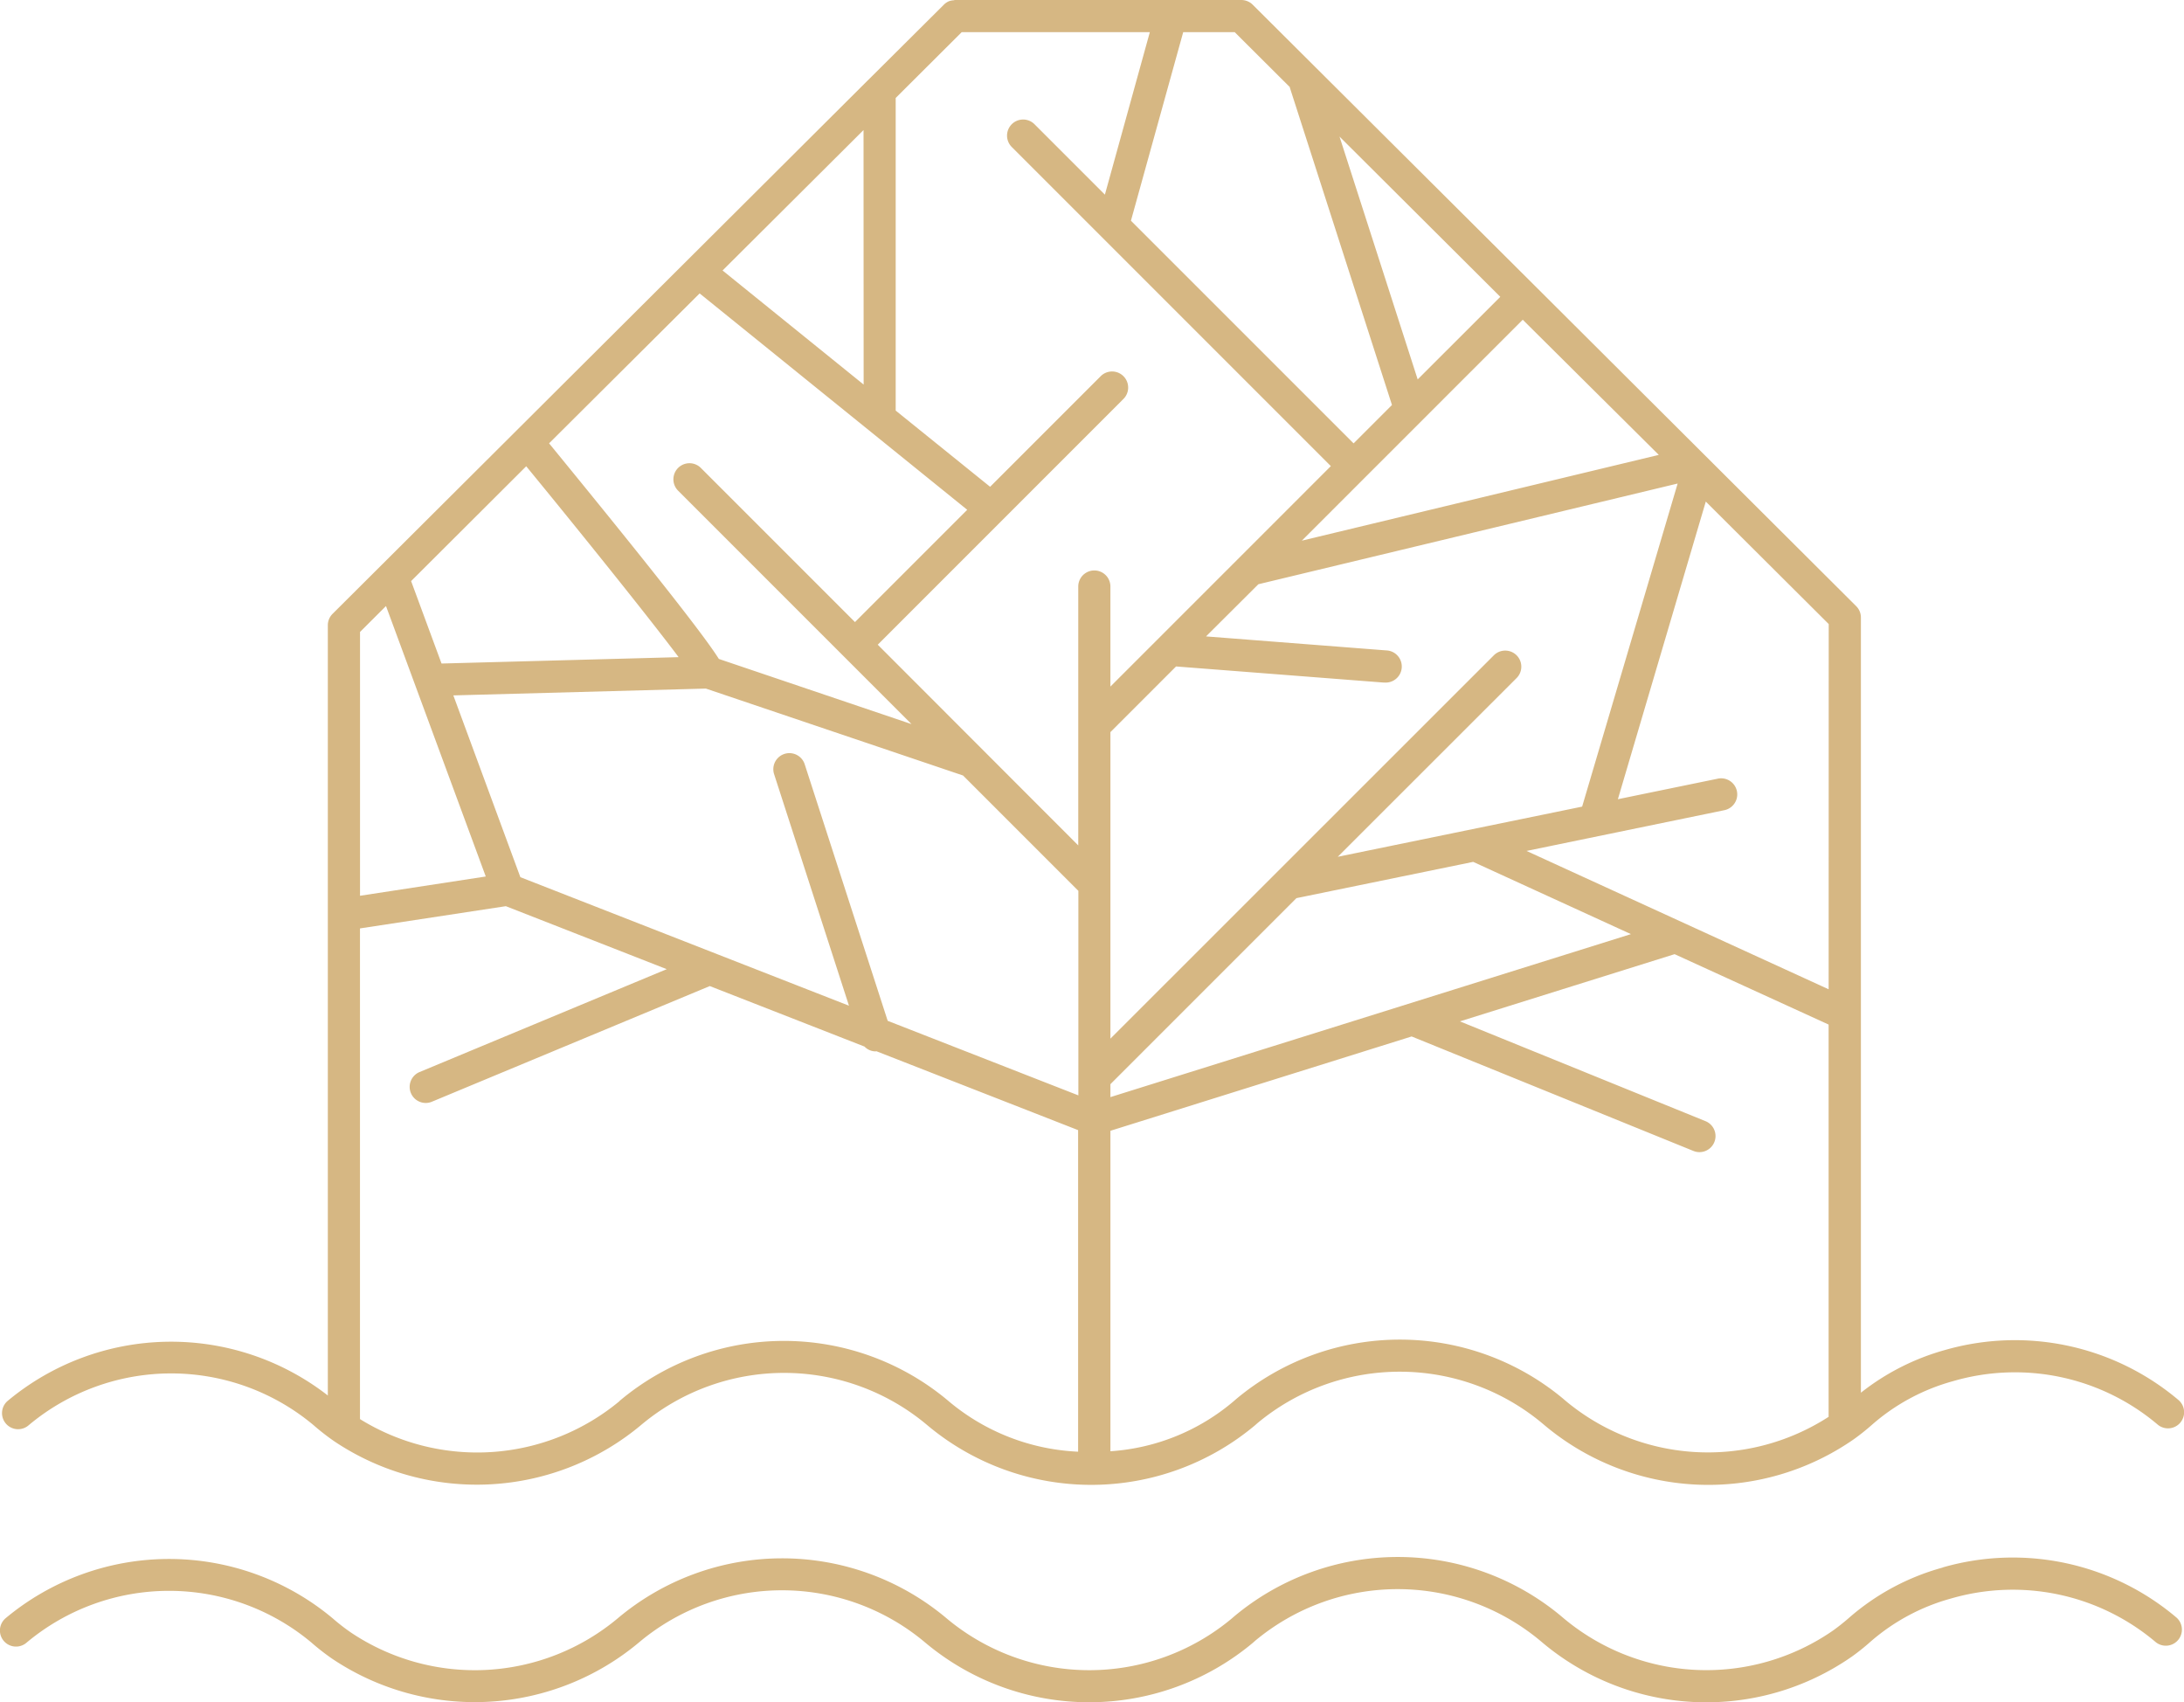 <svg xmlns="http://www.w3.org/2000/svg" xmlns:xlink="http://www.w3.org/1999/xlink" width="58.952" height="45.942" viewBox="0 0 58.952 45.942"><defs><clipPath id="a"><rect width="58.952" height="45.942" fill="#d6b783"/></clipPath></defs><g transform="translate(10)"><g transform="translate(-10)"><g clip-path="url(#a)"><path d="M.809,38.464a5.988,5.988,0,0,1,7.688,0,6.156,6.156,0,0,0,.572.444,6.909,6.909,0,0,0,8.285-.462,6,6,0,0,1,7.717.025,6.884,6.884,0,0,0,8.834,0l.069-.061a6.008,6.008,0,0,1,7.746.052,6.876,6.876,0,0,0,8.358.378,6.17,6.17,0,0,0,.5-.4,5.544,5.544,0,0,1,2.184-1.167,5.965,5.965,0,0,1,5.505,1.169.434.434,0,0,0,.573-.653,6.84,6.84,0,0,0-6.312-1.352,6.436,6.436,0,0,0-2.264,1.151V16.666a.433.433,0,0,0-.128-.307L41.45,7.7v0h0L33.848.128a.423.423,0,0,0-.143-.095A.437.437,0,0,0,33.539,0H25.813c-.015,0-.028.007-.042.008a.43.43,0,0,0-.123.025.427.427,0,0,0-.144.1L23.472,2.155l-.006.005L10.329,15.253l0,0L9.01,16.567a.435.435,0,0,0-.128.308V37.663a6.89,6.89,0,0,0-8.647.15.434.434,0,1,0,.573.652m15.95-.652A6.01,6.01,0,0,1,9.75,38.3V25.057l3.937-.6,4.343,1.7-6.671,2.776a.434.434,0,0,0,.167.835.424.424,0,0,0,.166-.034l7.5-3.121,4.176,1.633a.42.42,0,0,0,.288.13c.01,0,.021,0,.031-.005l5.447,2.13V39.18a5.832,5.832,0,0,1-3.523-1.388,6.889,6.889,0,0,0-8.856.019M14.237,12.584c1.4,1.706,3.293,4.057,4.114,5.152l-6.4.172-.821-2.225Zm4.681-4.665,7.223,5.84-3.03,3.03-4.16-4.16a.434.434,0,1,0-.614.614l6.3,6.3-5.2-1.759c-.3-.479-1.3-1.808-4.583-5.819ZM25.992.868H31.07L29.857,5.253l-1.9-1.9a.434.434,0,0,0-.614.614l8.613,8.613-5.95,5.95v-2.7a.434.434,0,0,0-.868,0v6.987L23.726,17.4l6.632-6.633a.434.434,0,0,0-.614-.614l-2.985,2.985L24.21,11.081V2.644Zm7.369,0,1.488,1.483s0,.008,0,.012l2.757,8.567-1.036,1.036-6.01-6.009L31.971.868ZM44.808,12.277l-9.635,2.315,1.7-1.7h0l4.263-4.263ZM36.143,23.124,40.97,18.3a.434.434,0,0,0-.614-.614L30.006,28.032V19.759l1.772-1.772,5.607.435h.035a.434.434,0,0,0,.033-.868l-4.866-.378L34,15.768l11.317-2.718L42.739,21.77ZM30.006,29.61v-.349l5.021-5.021,4.771-.979,4.258,1.95ZM38.3,10.24l-2.11-6.554,4.34,4.325Zm-14.955.139L19.537,7.3,23.342,3.51Zm-4.259,8.205,6.942,2.346,3.113,3.113v5.52l-5.147-2.012-2.243-6.933a.434.434,0,0,0-.826.266l2.024,6.259-8.87-3.469-1.809-4.906ZM42.236,37.758a6.886,6.886,0,0,0-8.834,0l-.069.06a5.714,5.714,0,0,1-3.327,1.35V30.519l8.131-2.546,7.606,3.09a.444.444,0,0,0,.163.032.434.434,0,0,0,.163-.836l-6.629-2.693,5.795-1.814,4.157,1.9V38.239a6,6,0,0,1-7.157-.481M49.393,26.7l-8.155-3.734,5.341-1.1a.434.434,0,0,0-.175-.851l-2.7.555,2.373-8.033,3.318,3.306ZM10.452,16.356l2.693,7.3-3.394.52V17.056Z" transform="translate(-0.033 0)" fill="#d6b783"/><path d="M52.438,67.172a6.414,6.414,0,0,0-2.543,1.37c-.133.115-.27.224-.41.325a6,6,0,0,1-7.336-.376,6.885,6.885,0,0,0-8.836,0l-.067.058a6,6,0,0,1-7.717-.025,6.892,6.892,0,0,0-8.857.02,6.011,6.011,0,0,1-7.2.381,5.479,5.479,0,0,1-.49-.381,6.887,6.887,0,0,0-8.836,0,.434.434,0,0,0,.573.653,5.988,5.988,0,0,1,7.688,0,6.186,6.186,0,0,0,.573.445,6.906,6.906,0,0,0,8.285-.464,6,6,0,0,1,7.717.025,6.885,6.885,0,0,0,8.836,0l.067-.059a6.009,6.009,0,0,1,7.747.051,6.874,6.874,0,0,0,8.358.378,6.047,6.047,0,0,0,.5-.4,5.54,5.54,0,0,1,2.185-1.169,5.97,5.97,0,0,1,5.5,1.169.434.434,0,1,0,.573-.652,6.835,6.835,0,0,0-6.311-1.352" transform="translate(0 -24.865)" fill="#d6b783"/></g></g></g></svg>